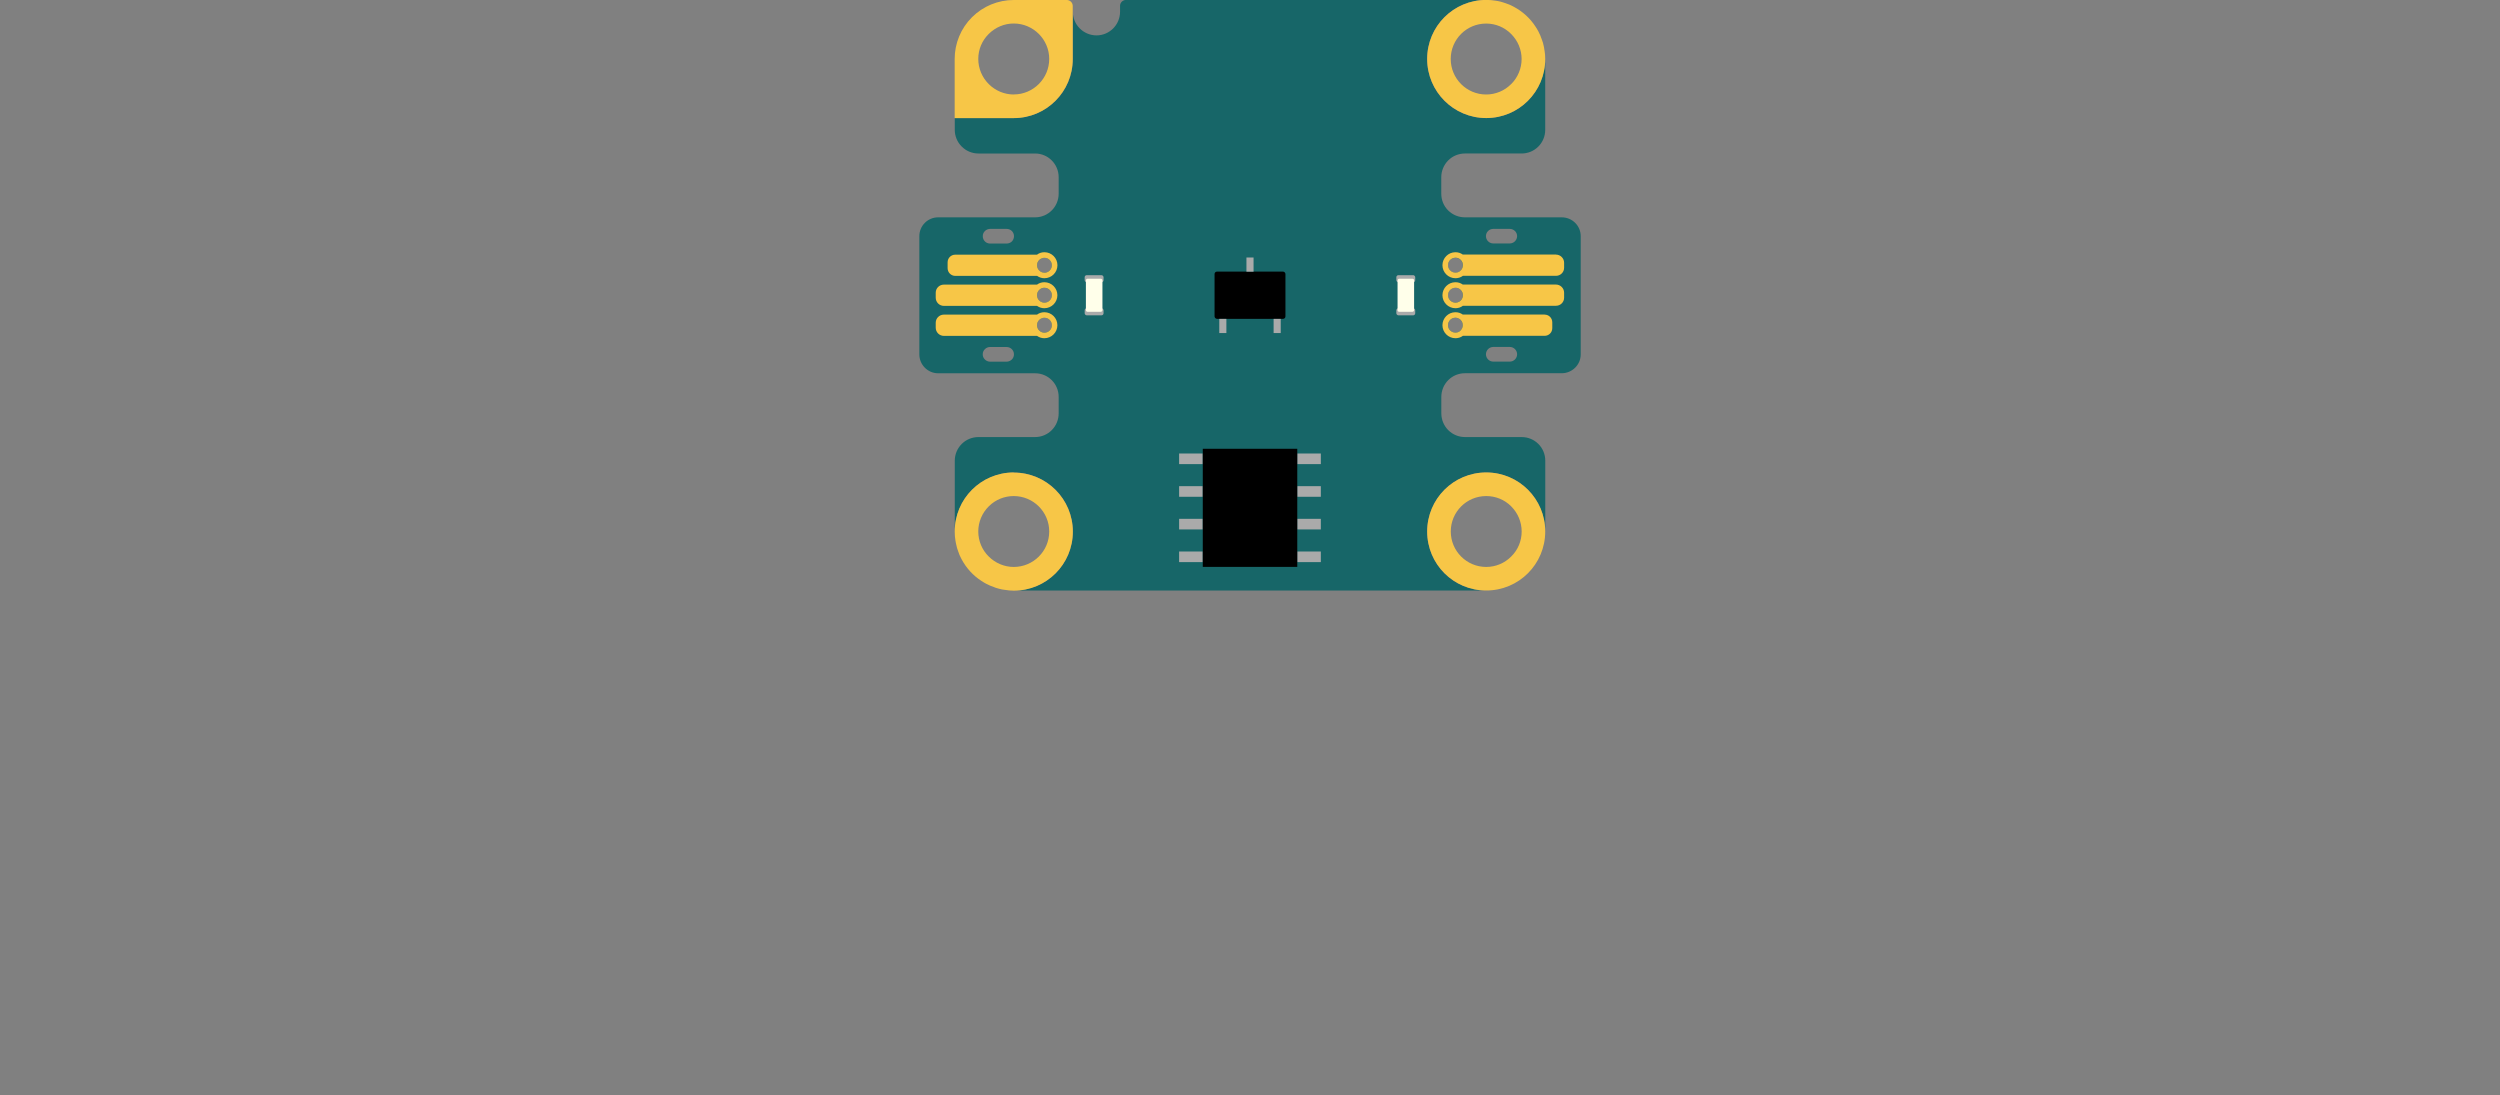 <?xml version="1.0" encoding="UTF-8"?>
<svg id="Ebene_2" data-name="Ebene 2" xmlns="http://www.w3.org/2000/svg" viewBox="0 0 450 197.1">
  <rect x="0" y="0" width="450" height="197.1" fill="#808080" stroke="none"/>
  <defs>
    <style>
      .cls-1 {
        fill: none;
      }

      .cls-1, .cls-2, .cls-3, .cls-4, .cls-5, .cls-6, .cls-7 {
        stroke-width: 0px;
      }

      .cls-2 {
        fill: #176668;
      }

      .cls-2, .cls-3 {
        fill-rule: evenodd;
      }

      .cls-3, .cls-5 {
        fill: #f7c647;
      }

      .cls-6 {
        fill: #aaa;
      }

      .cls-7 {
        fill: #ffffea;
      }
    </style>
  </defs>
  <g id="Ebene_1-2" data-name="Ebene 1">
    <g id="Magnet_Sensor" data-name="Magnet Sensor">
      <g id="JacDac_EC30" data-name="JacDac EC30">
        <path class="cls-2" d="m281.12,39.12h-17.45c-1.12,0-2.2-.45-3-1.24-.81-.8-1.24-1.89-1.24-3.02v-2.97c0-1.12.45-2.2,1.24-3.01.8-.8,1.88-1.25,3.02-1.25h10.2c2.36,0,4.25-1.91,4.25-4.25v-12.77c0,5.88-4.75,10.64-10.62,10.64s-10.63-4.75-10.63-10.64,4.75-10.62,10.63-10.62h-64.84c-.59,0-1.07.48-1.07,1.06v1.07c0,2.34-1.9,4.25-4.24,4.25s-4.26-1.91-4.26-4.25v8.49c0,5.88-4.75,10.64-10.63,10.64h-10.62v2.13c0,1.12.45,2.21,1.25,3,.79.8,1.88,1.25,3,1.25h10.21c2.34,0,4.24,1.91,4.24,4.26v2.97c0,2.36-1.9,4.26-4.24,4.26h-17.45c-1.88,0-3.39,1.52-3.39,3.39v21.27c0,1.88,1.52,3.41,3.39,3.41h17.45c2.34,0,4.24,1.89,4.24,4.25v2.97c0,2.36-1.9,4.26-4.24,4.26h-10.21c-1.12,0-2.21.45-3,1.24s-1.25,1.88-1.25,3v12.77c0-5.88,4.75-10.63,10.62-10.63s10.63,4.75,10.63,10.63-4.75,10.62-10.63,10.62h85.05c-5.88,0-10.63-4.75-10.63-10.62s4.75-10.63,10.63-10.63,10.62,4.75,10.62,10.63v-12.77c0-2.34-1.89-4.24-4.25-4.24h-10.2c-1.14,0-2.22-.45-3.02-1.25-.79-.8-1.24-1.88-1.24-3.02v-2.97c0-1.12.45-2.21,1.24-3,.8-.81,1.88-1.25,3.02-1.25h17.43c.93,0,1.79-.39,2.4-1,.63-.62,1-1.46,1-2.4v-21.27c0-1.88-1.53-3.39-3.41-3.39Zm-92.18,20.37c-.25.25-.58.39-.94.39-.27,0-.51-.07-.72-.21-.09-.06-.15-.11-.22-.18-.26-.24-.39-.59-.39-.95s.13-.69.39-.95c.07-.07.13-.12.22-.18.21-.13.45-.21.72-.21.36,0,.69.14.94.39s.39.59.39.95-.13.71-.39.95Zm-1.66-12.87c.21-.13.45-.21.72-.21.36,0,.69.13.94.39s.39.59.39.95c0,.74-.6,1.34-1.33,1.34-.27,0-.51-.07-.72-.21-.38-.24-.61-.66-.61-1.12,0-.36.13-.69.39-.95.07-.07.13-.12.22-.18Zm-.22,5.58c.07-.07.13-.12.22-.18.21-.14.45-.21.72-.21.36,0,.69.14.94.39.26.25.39.59.39.95s-.13.7-.39.95c-.25.25-.58.39-.94.39-.27,0-.51-.08-.72-.21-.09-.06-.15-.11-.22-.18-.26-.24-.39-.59-.39-.95s.13-.69.39-.95Zm-9.77-10.62c.24-.24.59-.38.93-.38h2.97c.36,0,.69.14.95.38.24.25.38.59.38.93s-.13.69-.38.95c-.25.24-.59.38-.95.38h-2.97c-.34,0-.69-.13-.93-.38-.26-.25-.39-.59-.39-.95s.13-.68.39-.93Zm4.84,23.13c-.25.24-.59.39-.95.39h-2.97c-.34,0-.69-.15-.93-.39-.26-.25-.39-.58-.39-.93s.13-.69.39-.93c.24-.25.59-.39.93-.39h2.97c.36,0,.69.14.95.39.24.24.38.57.38.93s-.13.68-.38.93Zm80.57-5.04c-.21.14-.45.21-.72.21-.36,0-.69-.14-.95-.39-.25-.25-.39-.59-.39-.95,0-.73.6-1.34,1.33-1.34.27,0,.51.08.72.21.38.24.61.66.61,1.12,0,.36-.13.69-.39.95-.07.07-.13.12-.22.18Zm-1.67-12.87c.26-.25.59-.39.95-.39.27,0,.51.07.72.21.09.06.15.11.22.18.26.24.39.59.39.95s-.13.69-.39.95c-.07.07-.13.12-.22.18-.21.14-.45.21-.72.21-.36,0-.69-.13-.95-.39s-.39-.58-.39-.95.13-.7.39-.95Zm1.89,7.29c-.07.07-.13.12-.22.18-.21.13-.45.21-.72.21-.36,0-.69-.14-.95-.39-.25-.26-.39-.59-.39-.95s.13-.71.39-.95c.26-.25.59-.39.95-.39.27,0,.51.07.72.21.09.06.15.11.22.18.26.24.39.59.39.95s-.13.69-.39.95Zm5.87-12.89h2.97c.73,0,1.32.59,1.32,1.3s-.59,1.32-1.32,1.32h-2.97c-.73,0-1.32-.59-1.32-1.32s.59-1.3,1.32-1.3Zm2.97,23.89h-2.97c-.73,0-1.32-.6-1.32-1.32s.59-1.32,1.32-1.32h2.97c.73,0,1.32.59,1.32,1.32s-.59,1.32-1.32,1.32Z"/>
        <path class="cls-3" d="m192.04,0h-9.57c-2.81,0-5.52,1.11-7.52,3.11-2,1.99-3.11,4.71-3.11,7.51v10.64h10.62c5.88,0,10.63-4.75,10.63-10.64V1.06c0-.58-.48-1.06-1.07-1.06Zm-9.57,17.01c-1.68,0-3.3-.68-4.5-1.88-1.2-1.2-1.88-2.82-1.88-4.52s.67-3.3,1.88-4.5,2.82-1.88,4.5-1.88c3.52,0,6.39,2.87,6.39,6.38s-2.86,6.39-6.39,6.39Z"/>
        <path class="cls-5" d="m182.47,85.04c-5.87,0-10.62,4.75-10.62,10.63,0,.55.04,1.11.13,1.64.02.15.05.3.08.45.03.18.07.36.13.54.03.18.07.36.14.53.03.13.07.25.13.38.15.49.36.97.62,1.44.84,1.59,2.08,2.96,3.6,3.93.26.18.53.33.8.48.46.25.96.46,1.47.63.12.06.24.11.38.14.15.06.32.11.48.14.36.1.73.18,1.11.21.51.09,1.04.14,1.56.14,5.88,0,10.63-4.75,10.63-10.62s-4.75-10.63-10.63-10.63Zm0,17.01c-1.68,0-3.3-.68-4.5-1.88-1.2-1.18-1.88-2.8-1.88-4.5s.67-3.31,1.88-4.52,2.82-1.86,4.5-1.86c3.52,0,6.39,2.85,6.39,6.38s-2.86,6.38-6.39,6.38Z"/>
        <path class="cls-5" d="m267.52,85.04c-5.88,0-10.63,4.75-10.63,10.63s4.75,10.62,10.63,10.62,10.62-4.75,10.62-10.62-4.75-10.63-10.62-10.63Zm4.5,15.13c-1.18,1.2-2.8,1.88-4.5,1.88-3.52,0-6.38-2.85-6.38-6.38s2.85-6.38,6.38-6.38c1.7,0,3.32.66,4.5,1.86,1.2,1.2,1.88,2.82,1.88,4.52s-.67,3.32-1.88,4.5Z"/>
        <path class="cls-5" d="m278,9.06c-.03-.38-.11-.75-.21-1.11-.03-.16-.07-.33-.14-.48-.03-.14-.07-.25-.13-.38-.17-.51-.38-1-.63-1.47-.15-.27-.3-.54-.48-.8-.97-1.52-2.34-2.76-3.93-3.6-.57-.32-1.18-.56-1.81-.75-.02-.02-.03-.02-.06-.02-.33-.11-.66-.2-1-.26-.15-.03-.3-.06-.45-.07-.52-.09-1.08-.13-1.64-.13-5.88,0-10.63,4.75-10.63,10.62s4.75,10.64,10.63,10.64,10.62-4.75,10.62-10.64c0-.52-.04-1.05-.13-1.56Zm-5.99,6.07c-1.18,1.2-2.8,1.88-4.5,1.88-3.52,0-6.38-2.86-6.38-6.39s2.85-6.38,6.38-6.38c1.7,0,3.32.68,4.5,1.88,1.2,1.2,1.88,2.82,1.88,4.5s-.67,3.32-1.88,4.52Z"/>
        <path class="cls-3" d="m188,56.2c-.5,0-.96.15-1.34.43h-16.76c-.81,0-1.47.65-1.47,1.46v.9c0,.81.66,1.47,1.47,1.47h16.77c.38.27.82.42,1.32.42,1.29,0,2.34-1.05,2.34-2.34s-1.05-2.34-2.34-2.34Zm.94,3.29c-.25.25-.58.39-.94.39-.27,0-.51-.07-.72-.21-.09-.06-.15-.11-.22-.18-.26-.24-.39-.59-.39-.95s.13-.69.39-.95c.07-.07.13-.12.22-.18.21-.13.45-.21.72-.21.36,0,.69.14.94.39s.39.59.39.95-.13.71-.39.95Z"/>
        <path class="cls-3" d="m188,50.8c-.5,0-.96.15-1.34.43h-16.76c-.81,0-1.47.64-1.47,1.46v.9c0,.81.66,1.47,1.47,1.47h16.77c.38.27.82.42,1.32.42,1.29,0,2.34-1.05,2.34-2.34s-1.05-2.34-2.34-2.34Zm.94,3.29c-.25.25-.58.39-.94.39-.27,0-.51-.08-.72-.21-.09-.06-.15-.11-.22-.18-.26-.24-.39-.59-.39-.95s.13-.69.39-.95c.07-.07.13-.12.22-.18.21-.14.45-.21.72-.21.36,0,.69.14.94.39.26.25.39.59.39.95s-.13.7-.39.95Z"/>
        <path class="cls-3" d="m188,45.4c-.5,0-.96.15-1.34.44h-14.71c-.77,0-1.38.61-1.38,1.38v1.05c0,.77.62,1.39,1.38,1.39h14.73c.38.27.82.42,1.32.42,1.29,0,2.34-1.05,2.34-2.34s-1.05-2.34-2.34-2.34Zm0,3.68c-.27,0-.51-.07-.72-.21-.38-.24-.61-.66-.61-1.12,0-.36.13-.69.39-.95.07-.07.13-.12.22-.18.21-.13.45-.21.72-.21.36,0,.69.13.94.39s.39.59.39.95c0,.74-.6,1.34-1.33,1.34Z"/>
        <path class="cls-3" d="m280.07,45.82h-16.77c-.38-.27-.82-.42-1.32-.42-1.29,0-2.34,1.05-2.34,2.34s1.05,2.34,2.34,2.34c.5,0,.96-.15,1.34-.43h16.75c.81,0,1.47-.64,1.47-1.45v-.9c0-.81-.66-1.47-1.47-1.47Zm-17.14,2.86c-.07.07-.13.12-.22.18-.21.14-.45.21-.72.21-.36,0-.69-.13-.95-.39s-.39-.58-.39-.95.13-.7.39-.95c.26-.25.59-.39.95-.39.27,0,.51.07.72.21.09.06.15.11.22.18.26.24.39.59.39.95s-.13.69-.39.95Z"/>
        <path class="cls-3" d="m280.07,51.22h-16.77c-.38-.27-.82-.42-1.32-.42-1.29,0-2.34,1.05-2.34,2.34s1.05,2.34,2.34,2.34c.5,0,.96-.15,1.34-.44h16.75c.81,0,1.47-.64,1.47-1.45v-.9c0-.81-.66-1.47-1.47-1.47Zm-17.14,2.87c-.07.07-.13.12-.22.18-.21.13-.45.21-.72.21-.36,0-.69-.14-.95-.39-.25-.26-.39-.59-.39-.95s.13-.71.39-.95c.26-.25.59-.39.95-.39.27,0,.51.07.72.21.09.06.15.11.22.18.26.24.39.59.39.95s-.13.69-.39.95Z"/>
        <path class="cls-3" d="m278.03,56.62h-14.73c-.38-.27-.82-.42-1.32-.42-1.29,0-2.34,1.05-2.34,2.34s1.05,2.34,2.34,2.34c.5,0,.96-.15,1.34-.43h14.71c.77,0,1.38-.62,1.38-1.38v-1.05c0-.77-.61-1.39-1.38-1.39Zm-15.11,2.86c-.07.07-.13.12-.22.18-.21.14-.45.21-.72.21-.36,0-.69-.14-.95-.39-.25-.25-.39-.59-.39-.95,0-.73.6-1.34,1.33-1.34.27,0,.51.08.72.21.38.24.61.66.61,1.12,0,.36-.13.69-.39.95Z"/>
      </g>
      <g>
        <rect class="cls-6" x="233.5" y="99.27" width="4.25" height="1.91"/>
        <rect class="cls-6" x="233.5" y="93.39" width="4.25" height="1.91"/>
        <rect class="cls-6" x="233.5" y="87.51" width="4.25" height="1.91"/>
        <rect class="cls-6" x="233.5" y="81.63" width="4.25" height="1.91"/>
        <rect class="cls-6" x="212.24" y="99.27" width="4.25" height="1.91"/>
        <rect class="cls-6" x="212.24" y="93.39" width="4.25" height="1.91"/>
        <rect class="cls-6" x="212.24" y="87.51" width="4.25" height="1.91"/>
        <rect class="cls-6" x="212.24" y="81.63" width="4.25" height="1.91"/>
        <rect class="cls-4" x="214.37" y="82.9" width="21.26" height="17.01" transform="translate(316.41 -133.59) rotate(90)"/>
      </g>
      <g>
        <rect class="cls-6" x="195.24" y="55.48" width="3.4" height="1.28" rx=".37" ry=".37"/>
        <rect class="cls-6" x="195.24" y="49.53" width="3.4" height="1.28" rx=".37" ry=".37"/>
        <rect class="cls-7" x="193.97" y="51.66" width="5.95" height="2.98" rx=".29" ry=".29" transform="translate(143.8 250.09) rotate(-90)"/>
      </g>
      <g>
        <rect class="cls-6" x="251.34" y="55.48" width="3.4" height="1.28" rx=".37" ry=".37"/>
        <rect class="cls-6" x="251.34" y="49.53" width="3.4" height="1.28" rx=".37" ry=".37"/>
        <rect class="cls-7" x="250.07" y="51.66" width="5.95" height="2.98" rx=".29" ry=".29" transform="translate(199.9 306.19) rotate(-90)"/>
      </g>
      <rect class="cls-4" x="218.62" y="48.89" width="12.76" height="8.5" rx=".43" ry=".43"/>
      <rect class="cls-6" x="223.72" y="46.98" width="2.55" height="1.28" transform="translate(177.38 272.62) rotate(-90)"/>
      <rect class="cls-6" x="228.61" y="58.03" width="2.55" height="1.28" transform="translate(171.22 288.56) rotate(-90)"/>
      <rect class="cls-6" x="218.83" y="58.03" width="2.55" height="1.28" transform="translate(161.44 278.78) rotate(-90)"/>
    </g>
    <rect class="cls-1" width="450" height="197.1"/>
  </g>
</svg>